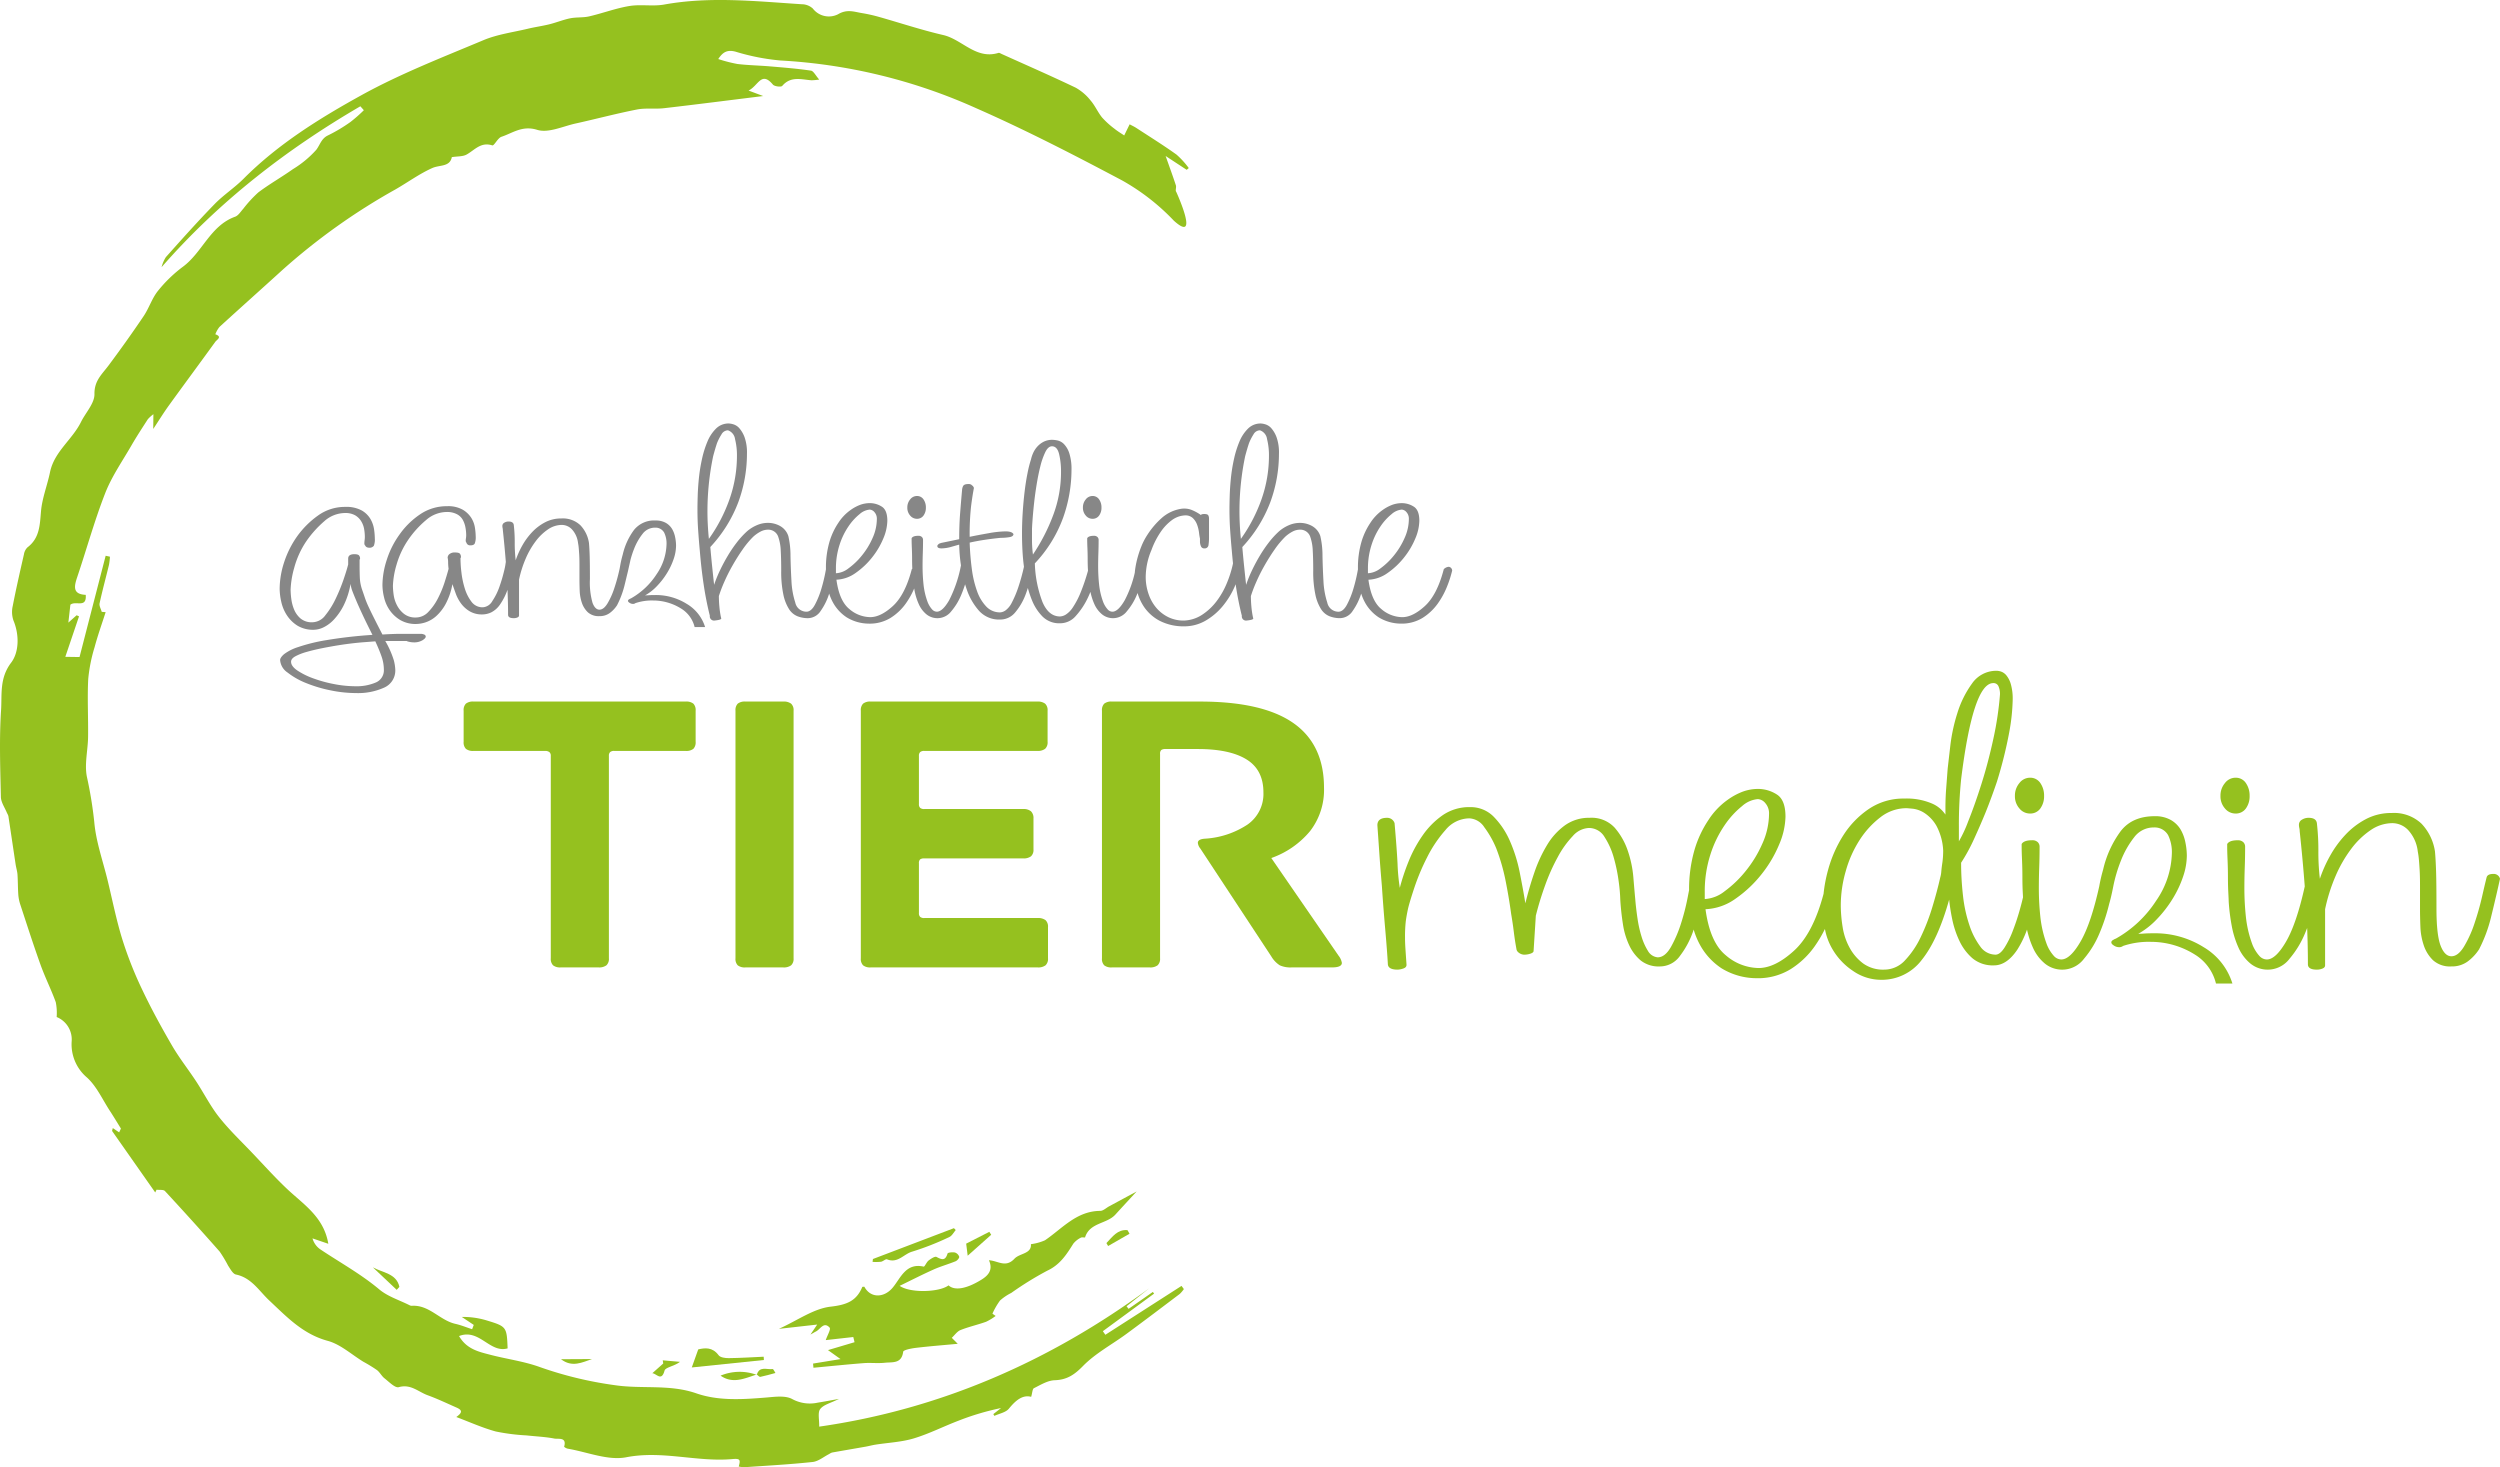 <svg xmlns="http://www.w3.org/2000/svg" id="Ebene_1" data-name="Ebene 1" viewBox="0 0 552.02 323.98"><defs><style>      .cls-1 {        fill: #95c11f;      }      .cls-2 {        fill: #878787;      }    </style></defs><g><path class="cls-1" d="M250.979,263.084c-2.414,1.303-4.249,2.295-6.085,3.286-.649.35-1.297.999-1.948,1.002-5.243.026-8.374,3.886-12.211,6.493a11.026,11.026,0,0,1-3.1.855c.165,2.174-2.482,1.978-3.639,3.216-1.951,2.089-3.621.443-5.633.338,1.008,2.201-.252,3.429-1.706,4.322-3.367,2.068-5.924,2.415-7.212,1.222-2.037,1.548-8.469,1.74-10.795.107,2.611-1.265,5.048-2.516,7.545-3.63,1.562-.697,3.231-1.152,4.816-1.804.361-.149.841-.711.788-.993a1.462,1.462,0,0,0-.959-.936c-.525-.107-1.546-.002-1.616.232-.48,1.613-1.236,1.39-2.432.748-.353-.19-1.241.4-1.758.796-.458.351-.845,1.394-1.086,1.34-3.933-.878-5.066,2.51-6.815,4.623-1.898,2.293-4.899,2.408-6.277-.183-.159.017-.428-.01-.459.063-1.311,3.14-3.499,3.937-6.986,4.339-3.755.433-7.263,3.011-11.428,4.902l8.459-.95-1.491,2.213c.733-.415.963-.562,1.207-.68.99-.482,1.745-2.283,3.034-.852.309.343-.508,1.7-.861,2.752,1.956-.219,4.019-.45,6.082-.68l.277,1.143c-1.822.542-3.644,1.083-5.866,1.744.934.668,1.537,1.1,2.772,1.984-2.381.388-4.223.688-6.065.989l.086.924c3.693-.346,7.382-.73,11.079-1.019,1.562-.122,3.153.082,4.706-.087,1.628-.177,3.684.273,4.026-2.42.052-.41,1.805-.748,2.801-.867,2.922-.352,5.859-.577,9.249-.895l-1.319-1.321c.637-.588,1.179-1.415,1.931-1.715,1.835-.731,3.787-1.161,5.65-1.829a11.819,11.819,0,0,0,2.104-1.282l-.707-.505a15.834,15.834,0,0,1,1.674-2.901,11.06,11.06,0,0,1,2.478-1.675,72.223,72.223,0,0,1,7.955-4.915c2.813-1.302,4.257-3.571,5.762-5.975a4.983,4.983,0,0,1,1.67-1.321c.239-.148.886.033.918-.07,1.032-3.292,4.792-2.926,6.696-5.026C247.651,266.686,249.029,265.204,250.979,263.084Z"></path><path class="cls-1" d="M154.174,297.959c-.505,1.415-.898,2.516-1.423,3.986l15.923-1.646-.049-.726c-2.574.116-5.148.286-7.723.314-.759.008-1.855-.136-2.223-.634C157.309,297.399,155.629,297.619,154.174,297.959Z"></path><path class="cls-1" d="M210.636,271.191l-17.887,6.808-.077.637a11.554,11.554,0,0,0,1.859-.031c.472-.079,1.023-.661,1.339-.531,2.348.963,3.717-1.206,5.593-1.718a60.177,60.177,0,0,0,8.157-3.212c.584-.256.95-1.01,1.416-1.534Z"></path><path class="cls-1" d="M213.339,274.606c.083.662.173,1.374.335,2.664l5.189-4.622-.412-.653C216.844,272.815,215.239,273.636,213.339,274.606Z"></path><path class="cls-1" d="M167.104,303.585a10.939,10.939,0,0,0-7.996.168c2.721,1.911,5.35.587,7.992-.258Z"></path><path class="cls-1" d="M82.331,279.837q2.634,2.486,5.267,4.971l.593-.66C87.538,281.16,84.483,281.046,82.331,279.837Z"></path><path class="cls-1" d="M146.451,301.068l-2.415,2.151c.895.023,2.033,1.964,2.712-.602.19-.716,2.188-.952,3.4-1.911l-3.81-.336Z"></path><path class="cls-1" d="M248.957,271.624c-2.207-.206-3.335,1.49-4.648,2.86l.371.65q2.364-1.359,4.729-2.718Z"></path><path class="cls-1" d="M130.733,300.088l-6.857.038C126.346,302.019,128.551,300.818,130.733,300.088Z"></path><path class="cls-1" d="M167.1,303.494c.26.188.561.575.774.532,1.129-.227,2.235-.562,3.35-.86-.208-.306-.46-.896-.616-.872-1.242.195-2.944-.748-3.504,1.288Z"></path><path class="cls-1" d="M260.887,283.937q-8.408,5.397-16.816,10.794l-.553-.795,11.313-8.292-.272-.372q-2.68,1.866-5.36,3.733l-.451-.572q2.506-1.985,5.011-3.971c-21.923,16.134-46.122,26.719-72.874,30.551.044-1.546-.371-3.101.226-3.884.745-.977,2.324-1.318,4.153-2.242-1.937.344-3.305.611-4.682.826a8.16,8.16,0,0,1-5.647-.785c-1.557-.854-3.903-.489-5.872-.331-5.171.415-10.417.766-15.333-.942-5.908-2.052-12.011-.901-17.993-1.8a83.479,83.479,0,0,1-16.486-3.979c-3.502-1.28-7.289-1.766-10.92-2.711-2.58-.672-5.287-1.237-6.969-4.155,4.499-1.742,6.773,3.854,10.725,2.723-.186-4.729-.215-4.834-4.589-6.162a17.935,17.935,0,0,0-5.533-.781q1.323.88,2.645,1.76l-.362.951c-1.233-.402-2.443-.903-3.703-1.187-3.444-.776-5.767-4.238-9.628-3.984a.988.988,0,0,1-.479-.123c-2.256-1.137-4.812-1.919-6.697-3.501-4.048-3.395-8.638-5.909-12.983-8.817a4.368,4.368,0,0,1-1.756-2.445c1.136.389,2.271.777,3.494,1.196-1.001-5.971-5.513-8.706-9.16-12.164-2.61-2.475-5.026-5.155-7.506-7.765-2.51-2.642-5.175-5.166-7.432-8.012-1.941-2.447-3.364-5.299-5.087-7.925-1.746-2.661-3.74-5.172-5.335-7.917-2.357-4.055-4.614-8.185-6.619-12.423a84.1,84.1,0,0,1-4.351-11.031c-1.323-4.27-2.189-8.682-3.246-13.034-1.039-4.279-2.569-8.518-2.944-12.856a89.938,89.938,0,0,0-1.631-9.999c-.56-2.799.223-5.848.264-8.789.058-4.247-.184-8.504.029-12.74a34.787,34.787,0,0,1,1.411-7.086c.696-2.608,1.615-5.157,2.438-7.731l-.864-.066c-.171-.632-.594-1.319-.471-1.888.615-2.844,1.386-5.654,2.07-8.483a14.831,14.831,0,0,0,.217-1.809l-.95-.207q-2.884,11.182-5.768,22.363c-.832-.012-1.739-.025-3.14-.045,1.033-3.05,2.03-5.994,3.027-8.939l-.529-.241-1.827,1.628c.209-1.855.339-3.007.446-3.954,1.185-.966,3.635.86,3.391-2.18-2.938-.135-2.57-1.865-1.877-3.926,2.079-6.177,3.814-12.483,6.183-18.543,1.44-3.684,3.771-7.026,5.765-10.485,1.142-1.98,2.4-3.894,3.637-5.819a8.466,8.466,0,0,1,1.234-1.118c-.012,1.25-.02,2.01-.032,3.262,1.293-1.952,2.308-3.605,3.441-5.173,3.398-4.701,6.852-9.362,10.254-14.061.348-.481,1.632-1.113.012-1.671a6.017,6.017,0,0,1,.911-1.62c4.618-4.222,9.295-8.38,13.919-12.595A139.275,139.275,0,0,1,87.277,41.849c2.735-1.565,5.31-3.464,8.168-4.742,1.642-.735,3.887-.208,4.322-2.412,1.241-.196,2.413-.099,3.266-.574,1.784-.994,3.131-2.839,5.667-2.021.411.133,1.199-1.624,2.016-1.895,2.52-.835,4.596-2.562,7.915-1.532,2.448.76,5.643-.781,8.481-1.408,4.52-.997,8.998-2.196,13.537-3.086,1.929-.378,3.984-.058,5.956-.287,7.43-.859,14.848-1.814,21.911-2.688-.526-.197-1.51-.566-3.227-1.209,2.17-1.064,2.804-4.377,5.371-1.321.351.418,1.813.591,2.068.29,1.88-2.215,4.219-1.4,6.479-1.237a15.288,15.288,0,0,0,1.687-.154c-.811-.911-1.256-1.892-1.834-1.977-2.993-.442-6.018-.682-9.036-.939-2.396-.204-4.809-.24-7.194-.527a32.643,32.643,0,0,1-4.234-1.094c.956-1.447,1.898-2.138,3.813-1.628a48.336,48.336,0,0,0,9.932,1.95,121.365,121.365,0,0,1,43.203,10.533c10.95,4.815,21.616,10.322,32.192,15.929a48.26,48.26,0,0,1,11.473,8.922l.013.011c5.829,5.236.495-6.408.495-6.408-.247-.228.073-.977-.073-1.423-.663-2.028-1.4-4.031-2.263-6.476,1.577,1.035,3.113,2.043,4.649,3.051l.46-.391a18.667,18.667,0,0,0-2.713-2.975c-2.888-2.065-5.908-3.946-8.885-5.886-.462-.301-.97-.53-1.46-.795-.448.919-.823,1.689-1.198,2.459-.709-.483-1.456-.919-2.118-1.459a18.87,18.87,0,0,1-2.765-2.504c-.944-1.153-1.54-2.597-2.511-3.721a11.092,11.092,0,0,0-3.315-2.861c-5.4-2.588-10.892-4.983-16.353-7.446-.227-.102-.508-.298-.699-.239-4.978,1.532-8.009-2.971-12.204-3.942-4.833-1.119-9.558-2.7-14.339-4.048a34.059,34.059,0,0,0-3.657-.806c-1.737-.288-3.248-.912-5.24.273a4.47,4.47,0,0,1-5.553-1.267A3.629,3.629,0,0,0,177.038.937c-10.119-.652-20.231-1.767-30.366.065-2.501.452-5.176-.089-7.69.325-3.005.495-5.905,1.598-8.885,2.289-1.356.314-2.819.148-4.188.424-1.555.314-3.045.935-4.589,1.319-1.564.389-3.17.603-4.738.979-3.301.791-6.756,1.239-9.85,2.538-9.098,3.82-18.367,7.414-26.975,12.172C70.477,26.177,61.385,31.834,53.778,39.47c-1.993,2-4.423,3.568-6.39,5.589-3.696,3.797-7.226,7.758-10.758,11.711a7.69,7.69,0,0,0-.954,2.223c12.659-14.479,27.505-25.969,43.894-35.526l.771.869a32.421,32.421,0,0,1-2.992,2.624,35.231,35.231,0,0,1-4.927,2.935c-1.477.696-1.755,2.09-2.578,3.172a22.68,22.68,0,0,1-5.154,4.275c-2.511,1.779-5.209,3.302-7.663,5.152a27.656,27.656,0,0,0-3.331,3.627c-.562.612-1.064,1.472-1.77,1.727-5.494,1.979-7.212,7.854-11.537,11.05a30.151,30.151,0,0,0-5.515,5.335c-1.318,1.641-1.966,3.802-3.155,5.568-2.495,3.704-5.095,7.342-7.765,10.924-1.426,1.913-3.147,3.329-3.096,6.288.035,2.041-1.953,4.1-2.981,6.179-1.93,3.904-5.896,6.529-6.832,11.071-.596,2.891-1.735,5.711-1.989,8.619-.265,3.035-.282,5.927-2.995,7.985a2.769,2.769,0,0,0-.774,1.532c-.865,3.79-1.733,7.581-2.472,11.396a5.835,5.835,0,0,0,.142,3.176c1.362,3.257,1.239,7.072-.492,9.346C-.149,149.748.464,153.336.236,156.807c-.418,6.366-.18,12.782-.04,19.173.026,1.19.875,2.363,1.35,3.542a3.372,3.372,0,0,1,.304.666c.543,3.566,1.064,7.135,1.604,10.702.112.738.353,1.462.405,2.201.103,1.477.076,2.963.181,4.439a9.15,9.15,0,0,0,.437,2.189c1.468,4.46,2.899,8.934,4.488,13.35.999,2.776,2.337,5.431,3.346,8.204a12.012,12.012,0,0,1,.201,3.293,5.343,5.343,0,0,1,3.319,5.284,9.608,9.608,0,0,0,3.386,8.087c2.136,1.951,3.411,4.852,5.043,7.348.841,1.286,1.629,2.606,2.44,3.911l-.391.843q-.701-.476-1.403-.953l-.161.636q4.765,6.793,9.53,13.585l.294-.612c.633.09,1.522-.058,1.86.306Q42.553,269.608,48.511,276.368a28.771,28.771,0,0,1,1.858,3.102c.492.732,1.045,1.816,1.733,1.959,3.428.708,5.096,3.611,7.335,5.709,3.878,3.635,7.421,7.44,12.925,8.933,2.847.772,5.286,3.045,7.911,4.637a32.91,32.91,0,0,1,2.951,1.807c.649.494,1.037,1.329,1.682,1.832.997.778,2.336,2.181,3.139,1.951,2.644-.757,4.322,1.033,6.367,1.776,2.172.789,4.267,1.792,6.386,2.724,1.323.582,1.326,1.114-.047,2.091,2.924,1.098,5.734,2.373,8.671,3.183a44.276,44.276,0,0,0,6.835.876c2.055.23,4.136.307,6.158.699.862.167,2.796-.4,2.147,1.809a1.781,1.781,0,0,0,.829.431c4.311.731,8.867,2.67,12.89,1.888,7.985-1.553,15.65,1.108,23.465.398,1.695-.154,1.791.161,1.372,1.646a6.199,6.199,0,0,0,1.224.158c5.035-.35,10.08-.622,15.095-1.16,1.26-.135,2.427-1.141,3.636-1.748a2.73,2.73,0,0,1,.652-.338c2.46-.442,4.924-.856,7.385-1.291.736-.13,1.459-.332,2.197-.448,2.823-.445,5.742-.563,8.452-1.378,3.4-1.022,6.607-2.67,9.941-3.934a57.367,57.367,0,0,1,9.345-2.772q-.856.668-1.711,1.337l.238.393c1.089-.513,2.512-.753,3.2-1.594,1.486-1.818,3.022-3.123,4.917-2.613.266-.885.273-1.743.619-1.914,1.47-.728,3.025-1.7,4.577-1.752,2.717-.092,4.35-1.206,6.259-3.152,2.75-2.804,6.387-4.729,9.599-7.091,3.949-2.903,7.856-5.863,11.764-8.82a6.183,6.183,0,0,0,.896-1.064Z"></path></g><g><path class="cls-1" d="M153.099,165.349a2.492,2.492,0,0,1-1.696.461h-15.763a1.339,1.339,0,0,0-.916.252,1.093,1.093,0,0,0-.275.838v44.7a1.922,1.922,0,0,1-.55,1.551,2.685,2.685,0,0,1-1.741.461h-8.34a2.486,2.486,0,0,1-1.695-.461,2.021,2.021,0,0,1-.505-1.551v-44.7a1.004,1.004,0,0,0-.321-.838,1.543,1.543,0,0,0-.962-.252H104.572a2.486,2.486,0,0,1-1.696-.461,2.025,2.025,0,0,1-.503-1.551v-6.877a2.03,2.03,0,0,1,.503-1.551,2.495,2.495,0,0,1,1.696-.461h46.831a2.501,2.501,0,0,1,1.696.461,2.034,2.034,0,0,1,.503,1.551v6.877A2.03,2.03,0,0,1,153.099,165.349Z"></path><path class="cls-1" d="M174.68,213.153a2.69,2.69,0,0,1-1.742.461h-8.339a2.489,2.489,0,0,1-1.696-.461,2.021,2.021,0,0,1-.503-1.551V156.921a2.026,2.026,0,0,1,.503-1.551,2.495,2.495,0,0,1,1.696-.461h8.339a2.696,2.696,0,0,1,1.742.461,1.93,1.93,0,0,1,.549,1.551v54.681A1.925,1.925,0,0,1,174.68,213.153Z"></path><path class="cls-1" d="M230.858,203.173a1.926,1.926,0,0,1,.549,1.552v6.877a1.922,1.922,0,0,1-.549,1.551,2.688,2.688,0,0,1-1.742.461H192.275a2.489,2.489,0,0,1-1.696-.461,2.021,2.021,0,0,1-.503-1.551V156.921a2.026,2.026,0,0,1,.503-1.551,2.495,2.495,0,0,1,1.696-.461h36.75a2.693,2.693,0,0,1,1.741.461,1.926,1.926,0,0,1,.55,1.551v6.877a1.922,1.922,0,0,1-.55,1.551,2.684,2.684,0,0,1-1.741.461h-24.928a1.343,1.343,0,0,0-.916.252,1.093,1.093,0,0,0-.275.838v10.651a1.092,1.092,0,0,0,.275.838,1.343,1.343,0,0,0,.916.252h21.812a2.528,2.528,0,0,1,1.742.503,2.067,2.067,0,0,1,.549,1.593v6.793a1.925,1.925,0,0,1-.549,1.551,2.69,2.69,0,0,1-1.742.461H204.097a1.544,1.544,0,0,0-.916.21,1.077,1.077,0,0,0-.275.88v10.986a1.092,1.092,0,0,0,.275.838,1.343,1.343,0,0,0,.916.252H229.116A2.694,2.694,0,0,1,230.858,203.173Z"></path><path class="cls-1" d="M255.602,213.153a2.69,2.69,0,0,1-1.742.461h-8.339a2.489,2.489,0,0,1-1.696-.461,2.021,2.021,0,0,1-.503-1.551V156.921a2.026,2.026,0,0,1,.503-1.551,2.495,2.495,0,0,1,1.696-.461h19.429q13.836,0,20.62,4.738,6.781,4.739,6.782,14.299a14.863,14.863,0,0,1-3.071,9.56,19.521,19.521,0,0,1-8.568,5.955l14.847,21.554a3.519,3.519,0,0,1,.733,1.593q0,1.007-2.199,1.006h-8.889a5.761,5.761,0,0,1-2.612-.461,5.859,5.859,0,0,1-1.878-1.971l-15.671-23.818a2.327,2.327,0,0,1-.55-1.258q0-.837,1.65-.922a19.125,19.125,0,0,0,9.301-3.103,8.24,8.24,0,0,0,3.528-7.128q0-4.948-3.711-7.254-3.712-2.306-10.769-2.307h-7.149a1.544,1.544,0,0,0-.916.21,1.078,1.078,0,0,0-.275.88v45.12A1.925,1.925,0,0,1,255.602,213.153Z"></path></g><g><path class="cls-1" d="M448.213,179.634a2.704,2.704,0,0,0,2.311-1.121,4.556,4.556,0,0,0,.825-2.773,4.832,4.832,0,0,0-.825-2.834,2.666,2.666,0,0,0-2.311-1.18,2.948,2.948,0,0,0-2.311,1.18,4.266,4.266,0,0,0-.99,2.834,4.035,4.035,0,0,0,.99,2.773A2.994,2.994,0,0,0,448.213,179.634Z"></path><path class="cls-1" d="M486.583,209.144a20.162,20.162,0,0,0-10.975-3.069q-1.323,0-2.146.059c-.551.041-.99.059-1.32.059a17.332,17.332,0,0,0,4.126-3.246,26.439,26.439,0,0,0,3.466-4.486,23.689,23.689,0,0,0,2.31-4.899,14.647,14.647,0,0,0,.826-4.603,14.924,14.924,0,0,0-.331-3.01,9.048,9.048,0,0,0-1.072-2.833,5.983,5.983,0,0,0-2.146-2.066,6.926,6.926,0,0,0-3.548-.826q-4.951,0-7.509,3.305a22.95,22.95,0,0,0-3.879,8.499,35.108,35.108,0,0,0-.85,3.652q-1.808,8.178-4.1,12.165-2.313,4.015-4.291,4.013a2.251,2.251,0,0,1-1.568-.708,8.441,8.441,0,0,1-1.568-2.479,24.852,24.852,0,0,1-1.485-6.256,59.936,59.936,0,0,1-.331-6.256q0-2.36.083-4.603.08-2.241.082-4.603a1.374,1.374,0,0,0-.412-1.004,1.686,1.686,0,0,0-1.237-.414q-1.818,0-2.311.826v.709q0,.946.083,2.833.08,1.889.082,3.778,0,1.889.083,3.423c.022.415.038.747.051,1.033q-.308,1.344-.792,3.04-.661,2.301-1.486,4.426a20.266,20.266,0,0,1-1.816,3.659q-.99,1.536-1.98,1.535a4.148,4.148,0,0,1-3.383-1.83,16.51,16.51,0,0,1-2.393-4.721,30.822,30.822,0,0,1-1.403-6.493,63.45,63.45,0,0,1-.412-7.259,39.007,39.007,0,0,0,2.888-5.312q1.401-3.069,2.559-5.903,1.319-3.303,2.476-6.728a95.634,95.634,0,0,0,2.723-10.977,44.265,44.265,0,0,0,.742-7.083,11.658,11.658,0,0,0-.412-3.423,5.44,5.44,0,0,0-.99-1.948,2.685,2.685,0,0,0-1.155-.826,3.356,3.356,0,0,0-.908-.177,6.5,6.5,0,0,0-5.53,2.833,22.328,22.328,0,0,0-3.217,6.492,38.458,38.458,0,0,0-1.568,7.259q-.414,3.602-.578,5.017-.165,2.244-.329,4.368-.167,2.125-.165,4.368v1.416a6.752,6.752,0,0,0-3.054-2.479,14.189,14.189,0,0,0-6.024-1.062,13.598,13.598,0,0,0-7.839,2.301,19.881,19.881,0,0,0-5.611,5.784,27.906,27.906,0,0,0-3.383,7.673,32.153,32.153,0,0,0-.998,5.277q-2.312,8.718-6.512,12.547-4.208,3.838-7.839,3.837a11.329,11.329,0,0,1-7.261-2.834q-3.466-2.833-4.456-10.152a12.277,12.277,0,0,0,6.684-2.361,26.63,26.63,0,0,0,5.693-5.37,27.111,27.111,0,0,0,3.879-6.551,16.456,16.456,0,0,0,1.403-6.138q0-3.776-1.98-4.958a7.691,7.691,0,0,0-3.962-1.181,9.853,9.853,0,0,0-3.63.649,14.474,14.474,0,0,0-3.136,1.711,16.103,16.103,0,0,0-2.559,2.243,15.615,15.615,0,0,0-1.733,2.243,23.95,23.95,0,0,0-3.054,6.493,31.219,31.219,0,0,0-1.23,9.012c-.096.474-.208,1.048-.338,1.729a49.093,49.093,0,0,1-1.403,5.489,27.8,27.8,0,0,1-2.228,5.253q-1.323,2.362-2.97,2.361a2.768,2.768,0,0,1-2.146-1.416,13.152,13.152,0,0,1-1.403-3.128,25.999,25.999,0,0,1-.908-4.073q-.332-2.241-.494-4.25-.167-1.77-.414-4.78a24.304,24.304,0,0,0-1.237-5.902,15.156,15.156,0,0,0-2.888-5.075,6.934,6.934,0,0,0-5.528-2.184,9.117,9.117,0,0,0-5.447,1.653,14.569,14.569,0,0,0-3.962,4.368,30.992,30.992,0,0,0-2.805,6.079q-1.157,3.364-1.98,6.788-.496-3.069-1.238-6.788a33.282,33.282,0,0,0-2.145-6.905,17.87,17.87,0,0,0-3.548-5.371,7.124,7.124,0,0,0-5.282-2.183,10.316,10.316,0,0,0-6.024,1.771,17.715,17.715,0,0,0-4.456,4.486,28.424,28.424,0,0,0-3.136,5.843,47.397,47.397,0,0,0-1.898,5.725,44.409,44.409,0,0,1-.495-5.253q-.166-3.364-.66-9.03a1.701,1.701,0,0,0-1.65-1.181q-2.146,0-2.146,1.653.163,2.244.412,5.902.248,3.66.578,7.437.329,4.957.743,9.62.41,4.665.577,7.613,0,1.298,2.146,1.299a4.263,4.263,0,0,0,1.238-.236c.495-.159.743-.431.743-.826q-.166-2.36-.248-3.659c-.057-.865-.082-1.612-.082-2.243a30.53,30.53,0,0,1,.165-3.718q.163-1.24.495-2.774.329-1.416,1.403-4.663a48.54,48.54,0,0,1,2.806-6.669,28.023,28.023,0,0,1,4.044-6.021,6.921,6.921,0,0,1,5.281-2.596,4.181,4.181,0,0,1,3.3,1.947,21.68,21.68,0,0,1,2.642,4.663,43.484,43.484,0,0,1,2.062,7.142q.743,3.718,1.238,7.378.329,1.889.577,3.896.247,2.008.578,3.777a1.144,1.144,0,0,0,.412.767,2.094,2.094,0,0,0,1.237.531,4.351,4.351,0,0,0,1.486-.236c.438-.157.66-.353.66-.59l.494-7.79a69.028,69.028,0,0,1,2.063-6.728,43.183,43.183,0,0,1,2.806-6.256,21.248,21.248,0,0,1,3.3-4.604,5.017,5.017,0,0,1,3.548-1.771,3.999,3.999,0,0,1,3.466,2.007,16.563,16.563,0,0,1,2.063,4.663,36.688,36.688,0,0,1,1.072,5.312,35.464,35.464,0,0,1,.329,3.836q.164,2.717.578,5.37a16.776,16.776,0,0,0,1.402,4.722,9.766,9.766,0,0,0,2.559,3.364,6.38,6.38,0,0,0,4.208,1.299,5.444,5.444,0,0,0,4.456-2.361,19.273,19.273,0,0,0,2.889-5.43c.041-.119.07-.238.11-.356a17.189,17.189,0,0,0,1.623,3.78,14.57,14.57,0,0,0,4.539,4.78,14.874,14.874,0,0,0,7.675,2.184,13.798,13.798,0,0,0,7.592-2.007,18.692,18.692,0,0,0,5.199-4.898,28.368,28.368,0,0,0,2.358-3.964,13.616,13.616,0,0,0,1.685,4.495,14.554,14.554,0,0,0,4.539,4.78,10.857,10.857,0,0,0,6.188,1.948,11.049,11.049,0,0,0,8.995-4.426q3.546-4.427,6.024-13.279a41.445,41.445,0,0,0,.66,4.249,20.956,20.956,0,0,0,1.568,4.78,11.628,11.628,0,0,0,2.888,3.896,6.99,6.99,0,0,0,4.786,1.593q2.803,0,5.116-3.423a22.206,22.206,0,0,0,2.171-4.473,20.421,20.421,0,0,0,1.293,3.942,9.625,9.625,0,0,0,2.64,3.541,6.053,6.053,0,0,0,8.664-1.063,21.187,21.187,0,0,0,3.383-5.548,41.232,41.232,0,0,0,2.063-6.138c.034-.138.065-.265.097-.397.279-.926.575-2.177.892-3.794a32.581,32.581,0,0,1,1.733-5.843,20.145,20.145,0,0,1,2.888-5.076,5.362,5.362,0,0,1,4.374-2.183,3.417,3.417,0,0,1,3.136,1.711,8.561,8.561,0,0,1,.825,3.955,19.159,19.159,0,0,1-3.465,10.505,25.393,25.393,0,0,1-8.913,8.381,2.07,2.07,0,0,0-.494.236c-.331.159-.495.353-.495.59,0,.236.191.472.577.708a2.079,2.079,0,0,0,1.074.354,1.243,1.243,0,0,0,.66-.118c.108,0,.165-.039.165-.118a17.789,17.789,0,0,1,6.271-.944,18.238,18.238,0,0,1,9.737,2.833,10.377,10.377,0,0,1,4.622,6.374h3.631A14.185,14.185,0,0,0,486.583,209.144ZM376.423,196.986a26.419,26.419,0,0,1,1.238-8.262,24.644,24.644,0,0,1,3.136-6.493,19.261,19.261,0,0,1,3.879-4.249,6.016,6.016,0,0,1,3.465-1.535,2.323,2.323,0,0,1,1.651.886,3.416,3.416,0,0,1,.825,2.419,16.176,16.176,0,0,1-1.485,6.552,26.202,26.202,0,0,1-3.714,6.079,24.417,24.417,0,0,1-4.621,4.426,7.732,7.732,0,0,1-4.374,1.711Zm52.483-6.61q-.167,1.063-.248,2.007a6.431,6.431,0,0,1-.248,1.416q-.661,2.952-1.734,6.492a45.384,45.384,0,0,1-2.557,6.61,19.791,19.791,0,0,1-3.466,5.135,6.208,6.208,0,0,1-4.621,2.066,7.508,7.508,0,0,1-4.621-1.357,10.71,10.71,0,0,1-2.971-3.423,13.824,13.824,0,0,1-1.568-4.603,30.394,30.394,0,0,1-.412-4.899,27.304,27.304,0,0,1,1.072-7.378,25.149,25.149,0,0,1,3.053-6.905,19.718,19.718,0,0,1,4.622-5.075,9.334,9.334,0,0,1,5.776-2.006c.108,0,.577.04,1.403.118a6.107,6.107,0,0,1,2.64,1.004,8.34,8.34,0,0,1,2.557,2.773,12.871,12.871,0,0,1,1.486,5.43A19.162,19.162,0,0,1,428.906,190.376Zm3.63-4.603v-3.423a101.276,101.276,0,0,1,.495-10.27q2.638-21.247,7.097-21.247a1.173,1.173,0,0,1,1.154.708,4.201,4.201,0,0,1,.331,1.771,71.227,71.227,0,0,1-1.485,9.916q-1.157,5.311-2.642,9.974-1.484,4.665-2.888,8.145A28.007,28.007,0,0,1,432.536,185.772Z"></path><path class="cls-1" d="M493.598,179.634a2.704,2.704,0,0,0,2.311-1.121,4.556,4.556,0,0,0,.825-2.773,4.832,4.832,0,0,0-.825-2.834,2.666,2.666,0,0,0-2.311-1.18,2.948,2.948,0,0,0-2.311,1.18,4.266,4.266,0,0,0-.99,2.834,4.035,4.035,0,0,0,.99,2.773A2.994,2.994,0,0,0,493.598,179.634Z"></path><path class="cls-1" d="M550.534,192.973q-1.323,0-1.485.826-.332,1.301-.991,4.191-.661,2.894-1.65,5.843a25.766,25.766,0,0,1-2.311,5.135q-1.323,2.186-2.806,2.184-1.484,0-2.393-2.361-.908-2.36-.908-8.262,0-5.428-.083-8.086-.084-2.656-.246-4.426a11.333,11.333,0,0,0-2.971-6.138,8.828,8.828,0,0,0-6.602-2.361,11.956,11.956,0,0,0-5.693,1.358,17.127,17.127,0,0,0-4.539,3.482,23.405,23.405,0,0,0-3.383,4.663,29.784,29.784,0,0,0-2.228,5.016,50.906,50.906,0,0,1-.331-6.138,51.479,51.479,0,0,0-.329-6.138q-.167-1.179-1.816-1.181a2.739,2.739,0,0,0-1.485.414,1.264,1.264,0,0,0-.66,1.121,3.004,3.004,0,0,0,.082.708,3.144,3.144,0,0,1,.083.709q.669,6.239,1.119,12.197-1.804,8.142-4.089,12.119-2.313,4.015-4.291,4.013a2.251,2.251,0,0,1-1.568-.708,8.441,8.441,0,0,1-1.568-2.479,24.852,24.852,0,0,1-1.485-6.256,59.936,59.936,0,0,1-.331-6.256q0-2.36.083-4.603.08-2.241.082-4.603a1.374,1.374,0,0,0-.412-1.004,1.686,1.686,0,0,0-1.237-.414q-1.818,0-2.311.826v.709q0,.946.083,2.833.08,1.889.082,3.778,0,1.889.083,3.423c.053,1.024.082,1.653.082,1.889a43.68,43.68,0,0,0,.66,5.37,21.025,21.025,0,0,0,1.486,4.84,9.625,9.625,0,0,0,2.64,3.541,6.053,6.053,0,0,0,8.664-1.063,21.187,21.187,0,0,0,3.383-5.548c.174-.413.335-.824.495-1.234.102,2.68.165,5.355.165,8.022q0,1.179,1.98,1.18a3.258,3.258,0,0,0,1.237-.236c.385-.159.578-.393.578-.709V200.763a38.237,38.237,0,0,1,2.31-7.318,28.794,28.794,0,0,1,3.466-6.02,17.954,17.954,0,0,1,4.291-4.132,8.547,8.547,0,0,1,4.787-1.534,4.864,4.864,0,0,1,3.548,1.593,8.385,8.385,0,0,1,2.063,4.663,17.101,17.101,0,0,1,.246,1.771q.082.946.166,2.302.08,1.358.082,3.423v5.253q0,1.655.083,3.837a14.458,14.458,0,0,0,.743,4.131,8.141,8.141,0,0,0,2.062,3.305A5.576,5.576,0,0,0,541.292,213.394a5.848,5.848,0,0,0,3.631-1.121,10.295,10.295,0,0,0,2.476-2.656,31.832,31.832,0,0,0,2.723-7.436q1.072-4.366,1.898-8.145A1.412,1.412,0,0,0,550.534,192.973Z"></path></g><g><path class="cls-2" d="M93.639,140.107a1.809,1.809,0,0,0-.683-.151H88.7q-1.839,0-4.255.151-1.051-2.029-1.786-3.495-.737-1.465-1.261-2.592a19.607,19.607,0,0,1-.841-2.067q-.316-.939-.631-1.841a9.344,9.344,0,0,1-.473-2.555c-.036-.852-.052-1.703-.052-2.555v-1.353a.254.254,0,0,1,.052-.15.395.395,0,0,0,.053-.226,1.051,1.051,0,0,0-.21-.601c-.141-.2-.49-.301-1.05-.301q-1.367,0-1.366.977v1.278q-.315,1.278-1.05,3.419a38.495,38.495,0,0,1-1.734,4.209,18.115,18.115,0,0,1-2.259,3.608,3.641,3.641,0,0,1-2.837,1.54,3.861,3.861,0,0,1-2.627-.826,5.282,5.282,0,0,1-1.418-1.954,9.04,9.04,0,0,1-.631-2.367,16.943,16.943,0,0,1-.157-2.067,20.384,20.384,0,0,1,.788-4.772,19.526,19.526,0,0,1,2.679-5.899,23.311,23.311,0,0,1,3.94-4.397,6.934,6.934,0,0,1,4.571-1.841,4.347,4.347,0,0,1,2.312.526,3.933,3.933,0,0,1,1.314,1.315,4.915,4.915,0,0,1,.631,1.691,10.071,10.071,0,0,1,.158,1.728,5.462,5.462,0,0,1-.053.752,5.258,5.258,0,0,0-.053.752.664.664,0,0,0,.21.451q.209.451.945.451a1.14,1.14,0,0,0,.946-.451,3.81,3.81,0,0,0,.21-1.578,15.753,15.753,0,0,0-.158-1.954,6.47,6.47,0,0,0-.788-2.33,5.259,5.259,0,0,0-1.944-1.916,7.044,7.044,0,0,0-3.625-.789,10.134,10.134,0,0,0-6.042,1.916,19.712,19.712,0,0,0-4.571,4.547,21.331,21.331,0,0,0-2.942,5.899,19.196,19.196,0,0,0-.945,5.674,13.4,13.4,0,0,0,.367,2.969,8.914,8.914,0,0,0,1.261,2.969,7.634,7.634,0,0,0,2.311,2.255,6.65,6.65,0,0,0,3.625.902,5.151,5.151,0,0,0,2.102-.526,7.752,7.752,0,0,0,2.311-1.728,13.442,13.442,0,0,0,2.154-3.119,17.082,17.082,0,0,0,1.524-4.772,7.064,7.064,0,0,0,.42,1.653q.315.828.841,2.067.524,1.24,1.366,3.044.84,1.804,2.207,4.509a101.328,101.328,0,0,0-10.193,1.165,38.749,38.749,0,0,0-6.252,1.541,10.162,10.162,0,0,0-3.1,1.578q-.842.75-.841,1.278a3.63,3.63,0,0,0,1.629,2.743,16.446,16.446,0,0,0,4.098,2.33,30.077,30.077,0,0,0,5.412,1.616,28.336,28.336,0,0,0,5.674.601,14.004,14.004,0,0,0,6.147-1.202,4.116,4.116,0,0,0,2.469-3.983,9.891,9.891,0,0,0-.315-2.029,20.405,20.405,0,0,0-1.892-4.284h4.728a1.371,1.371,0,0,0,.42.151,5.056,5.056,0,0,0,1.156.15A3.568,3.568,0,0,0,93.271,141.384q.735-.451.736-.826A.489.489,0,0,0,93.639,140.107ZM82.974,150.703a10.785,10.785,0,0,1-4.519.827,24.963,24.963,0,0,1-4.728-.488,28.726,28.726,0,0,1-4.623-1.278,16.131,16.131,0,0,1-3.467-1.728q-1.367-.941-1.366-1.916c0-.451.315-.853.946-1.202a12.172,12.172,0,0,1,2.522-.977q1.576-.451,3.467-.826,1.891-.377,3.783-.677,2.94-.451,5.463-.639,2.522-.188,2.417-.188.84,1.804,1.366,3.307a8.872,8.872,0,0,1,.525,2.931A2.907,2.907,0,0,1,82.974,150.703Z"></path><path class="cls-2" d="M151.641,133.343a12.837,12.837,0,0,0-6.987-1.954q-.842,0-1.366.038c-.351.026-.63.038-.841.038a11.035,11.035,0,0,0,2.627-2.067,16.833,16.833,0,0,0,2.207-2.856,15.083,15.083,0,0,0,1.471-3.119,9.325,9.325,0,0,0,.526-2.931,9.502,9.502,0,0,0-.21-1.916,5.761,5.761,0,0,0-.683-1.804,3.809,3.809,0,0,0-1.366-1.316,4.41,4.41,0,0,0-2.259-.526,5.677,5.677,0,0,0-4.781,2.104,14.612,14.612,0,0,0-2.47,5.411,22.873,22.873,0,0,0-.578,2.517c-.038.214-.076.418-.112.619-.048.209-.098.426-.151.659q-.421,1.842-1.05,3.72a16.405,16.405,0,0,1-1.471,3.269q-.842,1.391-1.787,1.391-.945,0-1.523-1.503a16.438,16.438,0,0,1-.578-5.261q0-3.456-.053-5.148-.053-1.691-.157-2.818a7.216,7.216,0,0,0-1.892-3.908,5.621,5.621,0,0,0-4.203-1.503,7.612,7.612,0,0,0-3.625.865,10.904,10.904,0,0,0-2.89,2.217,14.901,14.901,0,0,0-2.154,2.969,18.962,18.962,0,0,0-1.418,3.194,32.41,32.41,0,0,1-.21-3.908,32.774,32.774,0,0,0-.21-3.908q-.106-.75-1.156-.752a1.744,1.744,0,0,0-.945.263.805.805,0,0,0-.42.714,1.913,1.913,0,0,0,.052.451,2.001,2.001,0,0,1,.053.451q.388,3.618.662,7.09c-.008.044-.026.077-.031.125a14.149,14.149,0,0,1-.368,1.879,33.207,33.207,0,0,1-.998,3.382,13.636,13.636,0,0,1-1.576,3.194,2.615,2.615,0,0,1-2.101,1.391,3.011,3.011,0,0,1-2.522-1.24,9.341,9.341,0,0,1-1.471-2.931,19.113,19.113,0,0,1-.736-3.495,26.987,26.987,0,0,1-.21-3.081v-.075a.128.128,0,0,1,.052-.113c.035-.025.053-.087.053-.188a1.16,1.16,0,0,0-.211-.677c-.141-.199-.49-.301-1.05-.301a1.812,1.812,0,0,0-1.314.376,1.087,1.087,0,0,0-.368.751,4.712,4.712,0,0,1,.106,1.052,11.367,11.367,0,0,0,.105,1.428q-.316,1.203-.893,3.006a23.104,23.104,0,0,1-1.471,3.532,12.354,12.354,0,0,1-2.102,2.969,3.781,3.781,0,0,1-2.784,1.24,4.027,4.027,0,0,1-2.574-.789,5.742,5.742,0,0,1-1.576-1.917,7.067,7.067,0,0,1-.736-2.33,15.72,15.72,0,0,1-.158-1.954,18.624,18.624,0,0,1,.788-4.622,18.952,18.952,0,0,1,2.679-5.674,21.553,21.553,0,0,1,3.835-4.209A7.011,7.011,0,0,1,98.631,113.051a4.679,4.679,0,0,1,2.259.488,3.157,3.157,0,0,1,1.314,1.278,5.66,5.66,0,0,1,.578,1.691,9.692,9.692,0,0,1,.158,1.653,3.965,3.965,0,0,1-.053.676,3.839,3.839,0,0,0-.053.677l.211.451a.833.833,0,0,0,.841.451q.735,0,.945-.413a3.825,3.825,0,0,0,.211-1.541,14.596,14.596,0,0,0-.158-1.841,5.79,5.79,0,0,0-.788-2.217,5.615,5.615,0,0,0-1.892-1.841,6.51,6.51,0,0,0-3.468-.79,10.426,10.426,0,0,0-6.042,1.841,17.457,17.457,0,0,0-4.465,4.397,19.782,19.782,0,0,0-2.837,5.637,18.426,18.426,0,0,0-.946,5.486,12.131,12.131,0,0,0,.368,2.819,8.157,8.157,0,0,0,1.261,2.818,7.577,7.577,0,0,0,2.312,2.142,6.654,6.654,0,0,0,3.52.865,6.864,6.864,0,0,0,2.101-.376,6.711,6.711,0,0,0,2.259-1.315,10.11,10.11,0,0,0,2.102-2.668,14.422,14.422,0,0,0,1.523-4.434q.316.902.736,2.067a8.69,8.69,0,0,0,1.156,2.179,6.508,6.508,0,0,0,1.892,1.728,5.286,5.286,0,0,0,2.837.714,4.708,4.708,0,0,0,1.944-.451,5.21,5.21,0,0,0,1.944-1.728,13.684,13.684,0,0,0,1.659-3.268c.076,1.845.127,3.687.127,5.522q0,.75,1.261.751a2.075,2.075,0,0,0,.788-.15c.245-.101.368-.25.368-.451v-7.891a24.346,24.346,0,0,1,1.471-4.659,18.332,18.332,0,0,1,2.207-3.833,11.431,11.431,0,0,1,2.732-2.631,5.442,5.442,0,0,1,3.047-.977,3.097,3.097,0,0,1,2.259,1.015,5.338,5.338,0,0,1,1.314,2.969,10.891,10.891,0,0,1,.157,1.127q.052.602.106,1.466.051.865.052,2.179v3.344q0,1.054.053,2.443a9.205,9.205,0,0,0,.473,2.63,5.183,5.183,0,0,0,1.313,2.104,3.55,3.55,0,0,0,2.574.865,3.723,3.723,0,0,0,2.312-.714,6.554,6.554,0,0,0,1.576-1.691,20.266,20.266,0,0,0,1.734-4.734c.173-.707.337-1.389.495-2.059q.166-.622.346-1.487c.128-.558.252-1.108.368-1.639l-.003-.006a21.103,21.103,0,0,1,.843-2.587,12.826,12.826,0,0,1,1.839-3.232,3.414,3.414,0,0,1,2.785-1.39,2.176,2.176,0,0,1,1.996,1.09,5.451,5.451,0,0,1,.525,2.518,12.198,12.198,0,0,1-2.206,6.688,16.167,16.167,0,0,1-5.675,5.336,1.318,1.318,0,0,0-.315.151c-.211.101-.315.225-.315.376,0,.15.121.301.367.451a1.323,1.323,0,0,0,.684.226.792.792,0,0,0,.42-.075c.069,0,.105-.025.105-.075a11.326,11.326,0,0,1,3.993-.601,11.612,11.612,0,0,1,6.199,1.804,6.607,6.607,0,0,1,2.943,4.058h2.312A9.031,9.031,0,0,0,151.641,133.343Z"></path><path class="cls-2" d="M202.446,114.554a1.721,1.721,0,0,0,1.471-.714,2.901,2.901,0,0,0,.525-1.766,3.076,3.076,0,0,0-.525-1.804,1.697,1.697,0,0,0-1.471-.751,1.877,1.877,0,0,0-1.471.751,2.716,2.716,0,0,0-.63,1.804,2.569,2.569,0,0,0,.63,1.766A1.906,1.906,0,0,0,202.446,114.554Z"></path><path class="cls-2" d="M241.219,114.554a1.721,1.721,0,0,0,1.471-.714,2.901,2.901,0,0,0,.525-1.766,3.076,3.076,0,0,0-.525-1.804,1.697,1.697,0,0,0-1.471-.751,1.877,1.877,0,0,0-1.471.751,2.716,2.716,0,0,0-.63,1.804,2.569,2.569,0,0,0,.63,1.766A1.906,1.906,0,0,0,241.219,114.554Z"></path><path class="cls-2" d="M320.548,125.602a.873.873,0,0,0-.631-.451,1.683,1.683,0,0,0-.945.376c-.141.101-.211.201-.211.301q-1.472,5.563-4.151,8.004-2.679,2.444-4.991,2.443a7.213,7.213,0,0,1-4.623-1.804q-2.207-1.804-2.837-6.463a7.816,7.816,0,0,0,4.255-1.503,16.954,16.954,0,0,0,3.625-3.419,17.261,17.261,0,0,0,2.47-4.171,10.477,10.477,0,0,0,.893-3.908q0-2.404-1.261-3.156a4.896,4.896,0,0,0-2.522-.752,6.273,6.273,0,0,0-2.311.413,9.215,9.215,0,0,0-1.996,1.09,10.252,10.252,0,0,0-1.629,1.428,9.941,9.941,0,0,0-1.103,1.428,15.248,15.248,0,0,0-1.944,4.134,20.326,20.326,0,0,0-.788,6.087l.001.023c-.034.179-.069.369-.107.578a35.613,35.613,0,0,1-.893,3.683,18.989,18.989,0,0,1-1.418,3.533q-.843,1.578-1.892,1.578a2.526,2.526,0,0,1-2.47-2.029,18.255,18.255,0,0,1-.841-4.772q-.157-2.742-.211-5.524a19.222,19.222,0,0,0-.472-4.359,3.939,3.939,0,0,0-1.787-2.217,5.459,5.459,0,0,0-2.732-.714,6.141,6.141,0,0,0-2.469.526,8.249,8.249,0,0,0-2.154,1.353,18.877,18.877,0,0,0-2.207,2.405,29.454,29.454,0,0,0-1.996,2.931q-.945,1.578-1.734,3.231a28.216,28.216,0,0,0-1.313,3.231q-.213-1.877-.42-3.908-.213-2.029-.421-4.434a30.03,30.03,0,0,0,6.2-9.958,31.021,31.021,0,0,0,1.892-10.634A10.131,10.131,0,0,0,281.879,96.555a6.439,6.439,0,0,0-1.155-1.992,2.88,2.88,0,0,0-1.314-.864,4.331,4.331,0,0,0-.998-.188,3.905,3.905,0,0,0-2.837,1.127,8.629,8.629,0,0,0-1.892,2.856,21.956,21.956,0,0,0-1.209,3.87,36.574,36.574,0,0,0-.683,4.246q-.212,2.105-.263,3.945-.054,1.842-.053,2.894,0,2.406.158,4.697.157,2.293.368,4.547c.076.923.164,1.828.258,2.725a.633.633,0,0,0-.046.207,24.703,24.703,0,0,1-1.314,4.133,17.704,17.704,0,0,1-2.259,3.983,12.789,12.789,0,0,1-3.205,3.006,7.745,7.745,0,0,1-4.045,1.277,7.623,7.623,0,0,1-3.416-.751,8.237,8.237,0,0,1-2.626-2.03,9.391,9.391,0,0,1-1.734-3.081,11.537,11.537,0,0,1-.631-3.833,15.477,15.477,0,0,1,1.262-5.862,17.966,17.966,0,0,1,2.206-4.247,10.673,10.673,0,0,1,2.207-2.292,5.555,5.555,0,0,1,1.839-.94,5.686,5.686,0,0,1,1.208-.188,2.341,2.341,0,0,1,1.682.601,3.797,3.797,0,0,1,.945,1.465,7.864,7.864,0,0,1,.42,1.728,12.878,12.878,0,0,0,.21,1.316v.676a2.522,2.522,0,0,0,.211,1.015.741.741,0,0,0,.736.488.839.839,0,0,0,.945-.789,10.799,10.799,0,0,0,.106-1.39v-4.434a1.437,1.437,0,0,0-.158-.676c-.106-.2-.404-.301-.893-.301-.42,0-.667.075-.736.225a9.941,9.941,0,0,0-1.786-1.015,4.49,4.49,0,0,0-1.787-.413,4.418,4.418,0,0,0-.945.076,8.451,8.451,0,0,0-4.203,2.066,17.889,17.889,0,0,0-3.047,3.57,14.51,14.51,0,0,0-1.366,2.593,22.369,22.369,0,0,0-.841,2.48,21.089,21.089,0,0,0-.473,2.142c-.083.517-.132.919-.15,1.215a24.785,24.785,0,0,1-2.213,6.075q-1.472,2.556-2.732,2.555a1.433,1.433,0,0,1-.998-.451,5.374,5.374,0,0,1-.998-1.578,15.823,15.823,0,0,1-.945-3.983,38.161,38.161,0,0,1-.21-3.983q0-1.502.053-2.931.051-1.427.052-2.931a.875.875,0,0,0-.263-.639,1.073,1.073,0,0,0-.788-.263q-1.158,0-1.471.526v.451q0,.602.053,1.804.051,1.203.052,2.405,0,1.203.053,2.179c.007.129.012.24.018.349a44.124,44.124,0,0,1-1.595,4.724,18.209,18.209,0,0,1-1.733,3.344,5.331,5.331,0,0,1-1.576,1.616,2.694,2.694,0,0,1-1.262.413q-2.522,0-3.887-3.194a26.006,26.006,0,0,1-1.682-8.53,29.14,29.14,0,0,0,6.253-10.108,31.863,31.863,0,0,0,1.839-10.484,11.514,11.514,0,0,0-.473-3.682,5.286,5.286,0,0,0-1.156-2.029,2.864,2.864,0,0,0-1.418-.827,6.203,6.203,0,0,0-1.156-.15,4.161,4.161,0,0,0-1.996.451,4.841,4.841,0,0,0-1.418,1.127,5.447,5.447,0,0,0-.893,1.428,6.949,6.949,0,0,0-.42,1.278,27.059,27.059,0,0,0-.788,3.119q-.37,1.843-.631,4.021-.264,2.181-.42,4.584-.157,2.407-.158,4.735,0,1.955.106,3.795.103,1.842.315,3.419c.002.023.006.051.008.074a44.548,44.548,0,0,1-1.269,4.586,22.772,22.772,0,0,1-1.418,3.344,4.748,4.748,0,0,1-1.366,1.691,2.285,2.285,0,0,1-1.208.451,4.12,4.12,0,0,1-3.047-1.278,9.422,9.422,0,0,1-2.049-3.419,23.044,23.044,0,0,1-1.156-4.923q-.369-2.78-.472-5.787,1.68-.376,3.467-.639,1.786-.262,3.363-.413a11.613,11.613,0,0,0,1.944-.151c.595-.099.893-.325.893-.676q-.316-.601-1.786-.601a23.091,23.091,0,0,0-3.73.413q-2.364.414-4.151.789a56.295,56.295,0,0,1,.315-6.801q.315-2.441.63-4.021a2.383,2.383,0,0,1-.21-.376,3.108,3.108,0,0,1-.368-.301,1.058,1.058,0,0,0-.683-.151q-.946,0-1.156.489a2.218,2.218,0,0,0-.21.864q-.212,2.33-.42,4.998-.212,2.669-.21,5.824l-3.993.827-.42.151c-.279.201-.42.376-.42.526q0,.527.945.526a8.368,8.368,0,0,0,2.259-.376q1.313-.376,1.629-.451a35.457,35.457,0,0,0,.367,4.434c.006.046.016.091.022.137a28.509,28.509,0,0,1-2.595,7.678q-1.472,2.556-2.732,2.555a1.433,1.433,0,0,1-.998-.451,5.374,5.374,0,0,1-.998-1.578,15.823,15.823,0,0,1-.945-3.983,38.158,38.158,0,0,1-.211-3.983q0-1.502.053-2.931.051-1.427.052-2.931a.875.875,0,0,0-.263-.639,1.073,1.073,0,0,0-.788-.263q-1.158,0-1.471.526v.451q0,.602.053,1.804.051,1.203.052,2.405c0,.764.016,1.455.049,2.082a.362.362,0,0,0-.155.248q-1.472,5.563-4.151,8.004-2.679,2.444-4.991,2.443a7.213,7.213,0,0,1-4.623-1.804q-2.207-1.804-2.837-6.463a7.816,7.816,0,0,0,4.255-1.503,16.954,16.954,0,0,0,3.625-3.419,17.261,17.261,0,0,0,2.469-4.171,10.477,10.477,0,0,0,.893-3.908q0-2.404-1.261-3.156a4.896,4.896,0,0,0-2.522-.752,6.273,6.273,0,0,0-2.311.413,9.215,9.215,0,0,0-1.996,1.09,10.253,10.253,0,0,0-1.629,1.428,9.941,9.941,0,0,0-1.103,1.428,15.248,15.248,0,0,0-1.944,4.134,20.325,20.325,0,0,0-.788,6.087l.001.023c-.034.179-.069.369-.107.578a35.613,35.613,0,0,1-.893,3.683,18.987,18.987,0,0,1-1.418,3.533q-.843,1.578-1.892,1.578a2.526,2.526,0,0,1-2.469-2.029,18.255,18.255,0,0,1-.841-4.772q-.157-2.742-.211-5.524a19.223,19.223,0,0,0-.472-4.359,3.939,3.939,0,0,0-1.787-2.217,5.459,5.459,0,0,0-2.732-.714,6.141,6.141,0,0,0-2.469.526,8.249,8.249,0,0,0-2.154,1.353,18.876,18.876,0,0,0-2.207,2.405,29.451,29.451,0,0,0-1.996,2.931q-.945,1.578-1.734,3.231a28.214,28.214,0,0,0-1.313,3.231q-.213-1.877-.42-3.908-.213-2.029-.421-4.434a30.03,30.03,0,0,0,6.2-9.958,31.021,31.021,0,0,0,1.892-10.634,10.131,10.131,0,0,0-.526-3.645,6.439,6.439,0,0,0-1.155-1.992,2.88,2.88,0,0,0-1.314-.864,4.331,4.331,0,0,0-.998-.188,3.904,3.904,0,0,0-2.837,1.127,8.629,8.629,0,0,0-1.892,2.856,21.954,21.954,0,0,0-1.209,3.87,36.574,36.574,0,0,0-.683,4.246q-.212,2.105-.263,3.945-.054,1.842-.053,2.894,0,2.406.158,4.697.157,2.293.368,4.547.315,3.833.841,7.365.524,3.533,1.366,6.914a.929.929,0,0,0,1.051,1.052q1.47-.151,1.471-.451l-.106-.451a20.331,20.331,0,0,1-.315-2.255q-.105-1.201-.105-2.255a30.798,30.798,0,0,1,1.209-3.156A38.248,38.248,0,0,1,161.78,124.813q1.049-1.841,2.206-3.495a19.382,19.382,0,0,1,2.312-2.781,7.675,7.675,0,0,1,1.576-1.127,3.524,3.524,0,0,1,1.681-.451,2.31,2.31,0,0,1,2.312,1.653,10.454,10.454,0,0,1,.526,2.969q.103,1.843.105,4.397a24.462,24.462,0,0,0,.472,5.298,9.64,9.64,0,0,0,1.262,3.232,3.975,3.975,0,0,0,1.891,1.578,6.397,6.397,0,0,0,2.26.413,3.404,3.404,0,0,0,2.837-1.616,13.562,13.562,0,0,0,1.839-3.72c.011-.033.018-.065.028-.097a10.974,10.974,0,0,0,.971,2.202,9.277,9.277,0,0,0,2.89,3.044,9.47,9.47,0,0,0,4.886,1.391,8.785,8.785,0,0,0,4.833-1.278,11.901,11.901,0,0,0,3.31-3.119,17.806,17.806,0,0,0,1.888-3.37c.021.121.034.243.056.363a13.386,13.386,0,0,0,.946,3.081,6.128,6.128,0,0,0,1.681,2.255,3.854,3.854,0,0,0,5.516-.677,13.49,13.49,0,0,0,2.154-3.532c.342-.812.634-1.613.885-2.407.118.39.24.779.375,1.166a13.788,13.788,0,0,0,2.679,4.66,5.938,5.938,0,0,0,4.676,1.954,4.241,4.241,0,0,0,3.362-1.616,13.33,13.33,0,0,0,2.207-3.758c.21-.535.39-1.067.555-1.599a23.28,23.28,0,0,0,.916,2.726,10.875,10.875,0,0,0,2.312,3.57,5.193,5.193,0,0,0,3.887,1.503,4.551,4.551,0,0,0,3.468-1.616,16.322,16.322,0,0,0,2.522-3.72c.266-.534.499-1.067.715-1.601a13.133,13.133,0,0,0,.862,2.691,6.128,6.128,0,0,0,1.681,2.255,3.854,3.854,0,0,0,5.516-.677,13.49,13.49,0,0,0,2.154-3.532c.068-.162.129-.322.194-.483a10.826,10.826,0,0,0,1.539,3.226,9.646,9.646,0,0,0,3.31,2.894,11.547,11.547,0,0,0,5.359,1.24,9.414,9.414,0,0,0,4.781-1.24,13.995,13.995,0,0,0,3.783-3.194,18.075,18.075,0,0,0,2.679-4.359c.073-.166.133-.334.201-.501l.007.049q.524,3.533,1.366,6.914a.929.929,0,0,0,1.051,1.052q1.47-.151,1.471-.451l-.106-.451a20.331,20.331,0,0,1-.315-2.255q-.105-1.201-.105-2.255a30.798,30.798,0,0,1,1.209-3.156,38.246,38.246,0,0,1,1.839-3.645q1.049-1.841,2.206-3.495a19.381,19.381,0,0,1,2.312-2.781,7.675,7.675,0,0,1,1.576-1.127,3.524,3.524,0,0,1,1.681-.451,2.31,2.31,0,0,1,2.312,1.653,10.454,10.454,0,0,1,.526,2.969q.103,1.843.105,4.397a24.462,24.462,0,0,0,.472,5.298,9.64,9.64,0,0,0,1.262,3.232,3.976,3.976,0,0,0,1.891,1.578,6.397,6.397,0,0,0,2.26.413,3.404,3.404,0,0,0,2.837-1.616,13.562,13.562,0,0,0,1.839-3.72c.011-.033.018-.065.028-.097a10.978,10.978,0,0,0,.971,2.202,9.276,9.276,0,0,0,2.89,3.044,9.47,9.47,0,0,0,4.886,1.391,8.785,8.785,0,0,0,4.833-1.278,11.901,11.901,0,0,0,3.31-3.119,17.696,17.696,0,0,0,2.101-3.87,24.357,24.357,0,0,0,1.103-3.458A.96.96,0,0,0,320.548,125.602ZM156.526,118.989q-.316-3.157-.315-6.163a59.533,59.533,0,0,1,1.261-12.1q.419-1.578.841-2.856a11.473,11.473,0,0,1,.998-1.954,1.668,1.668,0,0,1,1.418-.902,2.371,2.371,0,0,1,1.576,1.954,14.675,14.675,0,0,1,.42,3.607,28.968,28.968,0,0,1-1.628,9.62A35.108,35.108,0,0,1,156.526,118.989Zm28.055,6.613a16.821,16.821,0,0,1,.788-5.261,15.691,15.691,0,0,1,1.996-4.134,12.263,12.263,0,0,1,2.469-2.705,3.83,3.83,0,0,1,2.206-.977,1.479,1.479,0,0,1,1.051.564,2.175,2.175,0,0,1,.525,1.54,10.299,10.299,0,0,1-.945,4.171,16.682,16.682,0,0,1-2.365,3.87,15.546,15.546,0,0,1-2.942,2.818,4.923,4.923,0,0,1-2.785,1.09Zm43.292-8.718q0-.375.105-1.879.104-1.502.315-3.533.209-2.029.578-4.321.367-2.292.841-4.171a16.101,16.101,0,0,1,1.103-3.157q.63-1.277,1.471-1.278,1.154,0,1.576,1.728a16.65,16.65,0,0,1,.42,3.908,27.063,27.063,0,0,1-1.734,9.582,41.742,41.742,0,0,1-4.466,8.68,25.121,25.121,0,0,1-.21-3.006Zm46.125,2.105q-.316-3.157-.315-6.163a59.532,59.532,0,0,1,1.261-12.1q.419-1.578.841-2.856a11.472,11.472,0,0,1,.998-1.954,1.668,1.668,0,0,1,1.418-.902,2.371,2.371,0,0,1,1.576,1.954,14.674,14.674,0,0,1,.42,3.607,28.967,28.967,0,0,1-1.628,9.62A35.108,35.108,0,0,1,273.999,118.989Zm28.055,6.613a16.821,16.821,0,0,1,.788-5.261,15.69,15.69,0,0,1,1.996-4.134,12.263,12.263,0,0,1,2.469-2.705,3.83,3.83,0,0,1,2.206-.977,1.479,1.479,0,0,1,1.051.564,2.175,2.175,0,0,1,.525,1.54,10.299,10.299,0,0,1-.945,4.171,16.682,16.682,0,0,1-2.365,3.87,15.546,15.546,0,0,1-2.942,2.818,4.923,4.923,0,0,1-2.785,1.09Z"></path></g></svg>